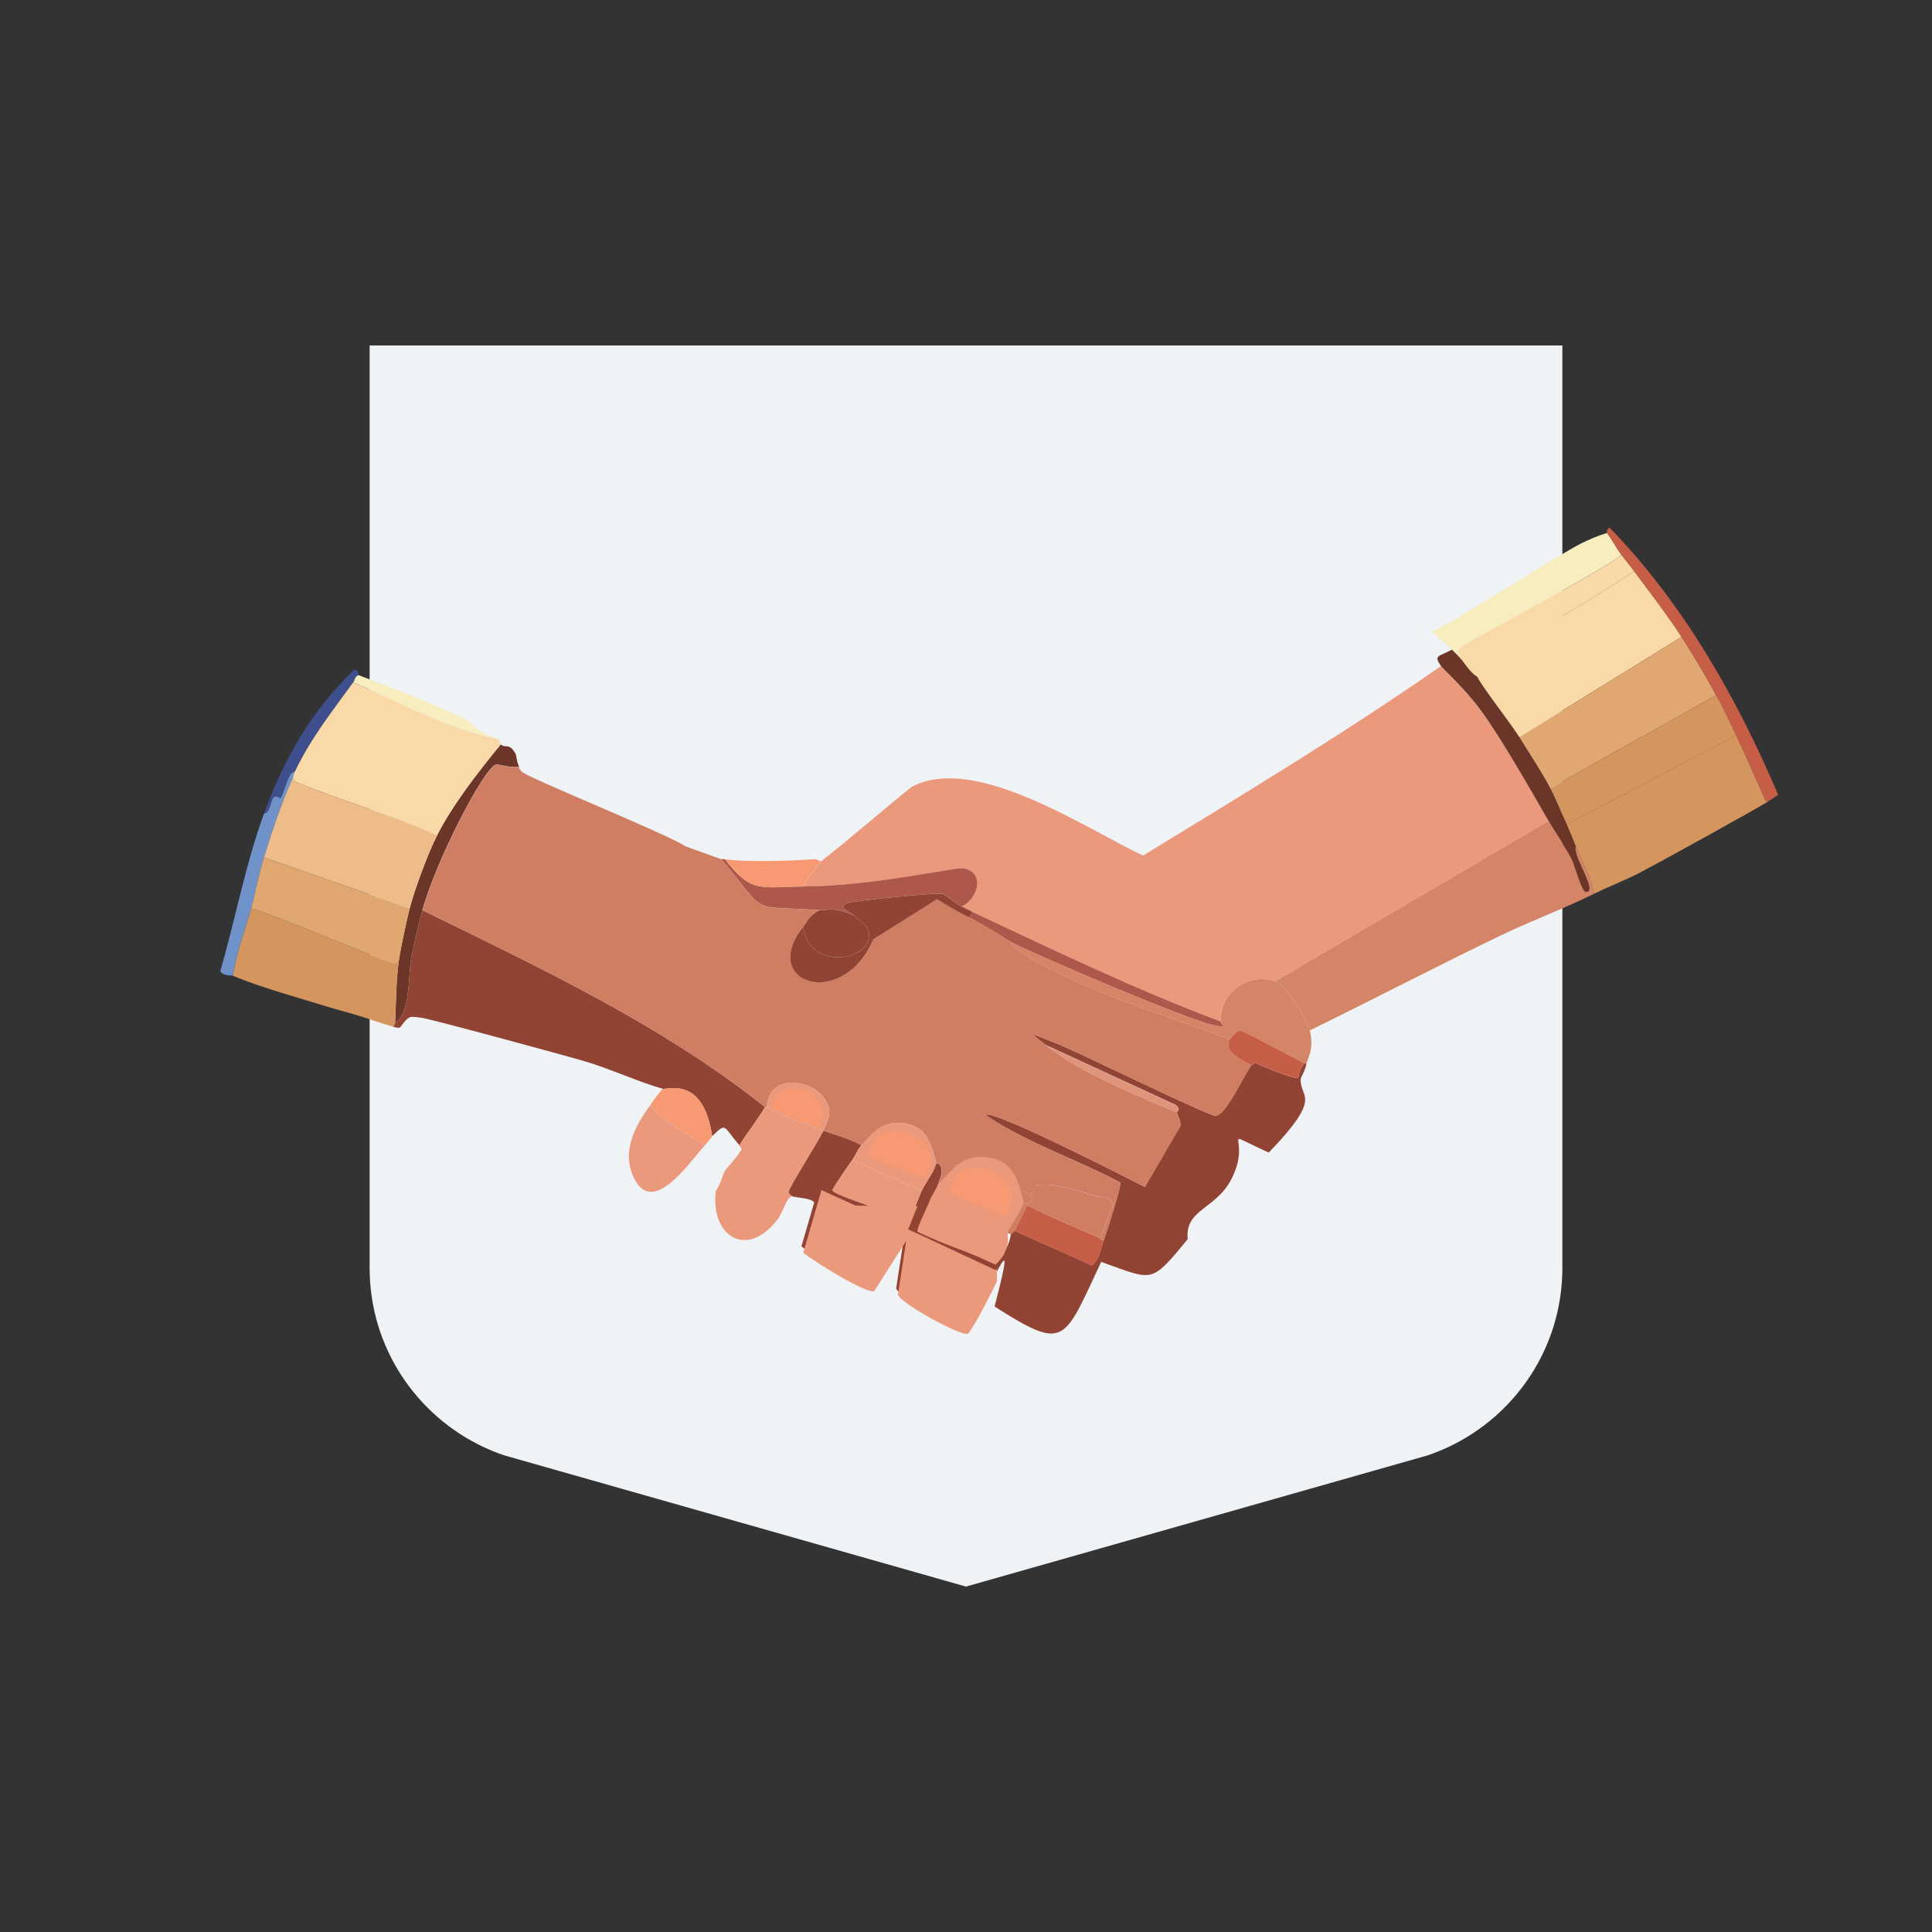 <?xml version="1.0" encoding="UTF-8"?>
<svg id="Layer_2" data-name="Layer 2" xmlns="http://www.w3.org/2000/svg" viewBox="0 0 355 355"><rect x="0" y="0" width="355" height="355" fill="#333333" stroke="none"/>
  <defs>
    <style>
      .cls-1 {
        fill: #eff3f6;
        fill-rule: evenodd;
      }

      .cls-1, .cls-2, .cls-3, .cls-4, .cls-5, .cls-6, .cls-7, .cls-8, .cls-9, .cls-10, .cls-11, .cls-12, .cls-13, .cls-14, .cls-15, .cls-16, .cls-17 {
        stroke-width: 0px;
      }

      .cls-2 {
        fill: #f7edbf;
      }

      .cls-3 {
        fill: #f9d9a8;
      }

      .cls-4 {
        fill: #6f92c9;
      }

      .cls-5 {
        fill: #3f4f8d;
      }

      .cls-6 {
        fill: #df947c;
      }

      .cls-7 {
        fill: #c65d46;
      }

      .cls-8 {
        fill: #e0a770;
      }

      .cls-9 {
        fill: #d4955f;
      }

      .cls-10 {
        fill: #ad584a;
      }

      .cls-11 {
        fill: #d48567;
      }

      .cls-12 {
        fill: #d07e63;
      }

      .cls-13 {
        fill: #914434;
      }

      .cls-14 {
        fill: #edbc89;
      }

      .cls-15 {
        fill: #f79973;
      }

      .cls-16 {
        fill: #eb997d;
      }

      .cls-17 {
        fill: #6b3527;
      }
    </style>
  </defs>
  <path class="cls-1" d="m67.91,63.48h219.17v169.5c0,14.57-8.59,27.13-21,32.93-1.22.57-2.49,1.08-3.78,1.52h0s-84.8,24.1-84.8,24.1l-84.8-24.1h0c-1.3-.43-2.56-.94-3.78-1.51-12.41-5.8-21-18.36-21-32.93V63.48Z"/>
  <g>
    <g>
      <path class="cls-9" d="m325.04,147.16c-1.1.83-21.48,12.07-24.11,13.39-2.61,1.32-5.41,2.39-8.04,3.68-.61-3.07-2.14-5.86-3.35-8.7-.56-1.33-1.08-2.7-1.67-4.02l31.14-16.41c1.94,4,5.05,11.31,5.36,11.89.15.27.43.17.67.17Z"/>
      <path class="cls-2" d="m295.25,97.94c1.02,1.22,1.74,2.75,2.68,4.02-3.81,3.17-28.39,15.89-29.63,17.08-1.2,1.15.65,1.35-.17,1.67-.38-.41-.92-.92-1.34-1.34-1.2-1.21-2.51-2.13-3.68-3.35,1.87-.47,22.22-13.34,26.62-15.74,1.94-1.06,3.82-1.82,5.52-2.34Z"/>
      <path class="cls-7" d="m325.04,147.16c-.24,0-.52.11-.67-.17-.31-.57-3.42-7.88-5.36-11.89-1.24-2.56-2.32-4.86-3.68-7.37-2.05-3.76-4.02-7.12-6.36-10.71-2.75-4.21-5.71-8.04-8.7-12.05-.76-1.02-1.59-2-2.34-3.01-.94-1.26-1.65-2.79-2.68-4.02.05-.02-.19-.54.5-1,13.63,14.06,23.32,31.15,30.97,49.05-.04.21-1.3.89-1.67,1.17Z"/>
      <path class="cls-9" d="m319.02,135.11l-31.14,16.41c-1-2.2-1.89-4.56-3.01-6.7q15.23-8.54,30.47-17.08c1.37,2.51,2.45,4.81,3.68,7.37Z"/>
      <path class="cls-3" d="m300.27,104.97c-9.58,6.45-19.89,11.89-29.46,18.25.84.61.62,1.05.67,1.17-1.46-.91-2.23-2.46-3.35-3.68.82-.33-1.04-.52.17-1.67,1.24-1.18,25.82-13.91,29.63-17.08.75,1.01,1.58,1.99,2.34,3.01Z"/>
      <path class="cls-3" d="m308.97,117.03l-29.8,18.41c-1.53-2.45-7.17-9.67-7.7-11.05-.05-.12.17-.57-.67-1.17,9.57-6.36,19.88-11.8,29.46-18.25,2.99,4.01,5.96,7.85,8.7,12.05Z"/>
      <path class="cls-8" d="m315.33,127.74q-15.23,8.54-30.47,17.08c-1.45-2.76-3.95-6.59-5.69-9.37l29.8-18.41c2.34,3.59,4.31,6.95,6.36,10.71Z"/>
    </g>
    <g>
      <path class="cls-16" d="m284.53,150.84q-25.11,14.73-50.22,29.46c-5.16-1.67-10.11,2.15-10.04,7.37-15.6-5.83-30.49-13.04-45.53-20.09-.68-.32-1.28-.68-2.01-1,3.09-1.53,4.35-6.41.17-7.03-1.46-.22-16.6,3.26-29.3,3.35.03-.72,3.11-4.46,3.35-4.69.25-.24,3.58-2.82,5.36-4.35.63-.54,1.36-1.14,2.01-1.67,1.36-1.12,8.83-7.43,9.37-7.7,11.66-5.94,31.62,7.67,42.35,12.72,18.44-11.28,36.99-22.47,54.74-34.82.31.46,4.47,4.24,7.37,8.2,3.66,5.01,9.13,14.57,12.39,20.26Z"/>
      <path class="cls-17" d="m268.13,120.71c1.12,1.22,1.88,2.78,3.35,3.68.53,1.38,6.17,8.6,7.7,11.05,1.74,2.79,4.24,6.61,5.69,9.37,1.12,2.13,2.01,4.5,3.01,6.7.6,1.31,1.11,2.69,1.67,4.02-.66,1.7,4.26,8.49,1.84,8.37-.76-.04-2.14-5.14-2.51-5.86-1.22-2.39-3-4.84-4.35-7.2-3.26-5.69-8.73-15.25-12.39-20.26-2.9-3.97-7.06-7.75-7.37-8.2-1.37-2.03-.48-1.66,2.01-3.01.42.42.96.92,1.34,1.34Z"/>
      <path class="cls-13" d="m229.96,195.71c.23.11.45-.51.84-.33,1.03.46,7.12,3.04,7.7,2.68.2-.13.02-1.45,1.17-2.68.08.04.37-.07.33.33-.2,1.02-1,2.38-1,2.51-.24,3.61,4.31,2.99-5.86,13.56-9.88-4.4-2.82-3.09-6.86,4.85-2.85,5.61-8.59,5.51-8.04,11.05-6.89,8.42-6.3,7.57-15.9,4.19-6.98,14.87-6.57,16.45-19.59,8.2,4.77-18.23-.83-2.17-5.19,3.85-1.39.48-12.55-5.69-12.89-7.2l1.51-9.88q-2.93,4.6-5.86,9.21c-1.28.7-11.31-5.58-13.06-7.03l2.34-8.04c-.31-.86-3.58-.91-4.02-1.17-.19-.12-.78-.52-.67-.84,0-.77,5.63-9.45,6.36-11.22,2.35.83,4.84,1.47,7.03,2.68-.78.86-1.06,1.81-1.67,2.68-1.29,1.83-2.54,3.6-3.68,5.52.02,1.06,12.41,4.48,13.89,5.86.42-.14,2.15-4.96,2.51-5.69.82-1.68,2.12-3.2,2.68-5.02.03.12,1.03-.38,1,1.84,0,.35-1.32,3.66-1.67,4.85-.35,1.19-2.22,4.83-2.01,5.52q6.61,3.1,13.22,6.19c3.16-2.86,3.03-5.08,3.18-5.36.02-.04.65-.63.67-.67l14.23,6.36c1.47-1.27,1.54-2.97,2.18-4.69.49-1.32,3.27-9.97,3.01-10.55-8.13-4.3-17.22-7.28-24.78-12.39.94-1.32,26.41,11.72,29.3,13.22q3.26-5.61,6.53-11.22c.13-.79-.41-1.71-.67-2.51-.02-.06.92-.47-.17-1.34q-11.97-5.52-23.94-11.05c-2.53-2.08-3.95-2.62,1.84-.33,4.25,1.67,27.85,13.31,29.46,13.39,2.02-.51,4.64-6.55,6.53-9.37Z"/>
      <path class="cls-11" d="m289.55,155.53c1.21,2.85,2.74,5.63,3.35,8.7-5.58,2.76-11.61,4.99-17.24,7.7-11.73,5.65-23.29,11.68-34.99,17.41-.34-1.39-4.04-8.29-6.36-9.04q25.11-14.73,50.22-29.46c1.35,2.36,3.13,4.81,4.35,7.2.37.72,1.75,5.82,2.51,5.86,2.42.12-2.51-6.67-1.84-8.37Z"/>
      <path class="cls-13" d="m140.57,203.41c-1.39,2.41-3.26,4.68-4.69,7.03-3.08-3.48-2.28-4.31-5.02-1.67-1.63-11.13-8.26-8.49-9.04-8.7-4.11-1.12-9.85-3.73-14.23-5.02-3.9-1.15-28.58-7.85-30.13-8.04-2.23-.26-2.24-.52-3.85,1.67-.06-.02.02.4-1.34,0,.03-.14.3-.65.33-.67,2.94-1.99,2.34-8.85,3.01-12.22.57-2.86,1.26-5.72,2.01-8.54,21.72,10.63,43.92,21.04,62.94,36.16Z"/>
      <path class="cls-17" d="m92.02,136.78c.84.82,1.51-.4,2.68,1.67.25.44.21,1.56.67,2.34-.81.49-3.98-.39-4.19-.33-2.27.56-11.23,18.05-13.56,26.78-.75,2.81-1.44,5.68-2.01,8.54-.67,3.37-.07,10.23-3.01,12.22.17-3.76.17-7.65.67-11.38.28-2.14,1.43-7.48,2.01-9.71.96-3.64,3.34-10.04,5.02-13.39,2.81-5.58,7.72-11.88,11.72-16.74Z"/>
      <g>
        <path class="cls-9" d="m73.27,176.62c-.5,3.73-.5,7.62-.67,11.38-.03.02-.3.53-.33.67-2.47-.72-4.9-1.61-7.37-2.34-1.55-.46-3.15-.86-4.69-1.34-5.55-1.71-12.15-3.5-17.41-5.69.58-4.27,2.22-8.27,3.35-12.39,6.62,2.01,22.37,9.02,26.28,10.04.44.11.49-.33.84-.33Z"/>
        <path class="cls-4" d="m54.19,141.8c-.33.69-.31.96-.33,1-2.22,4.86-3.78,9.65-5.36,14.73-.95,3.07-1.5,6.28-2.34,9.37-1.13,4.12-2.77,8.12-3.35,12.39-.34-.14-1.69.15-2.34-.84,2.8-9.59,4.6-19.55,8.04-28.96,1.81-.43.74-4.22,3.01-2.85.59-.46,1.39-5.1,2.68-4.85Z"/>
        <path class="cls-5" d="m65.9,124.06c-.69.16-.68.89-1,1.34-3.98,5.49-7.75,10.2-10.71,16.41-1.29-.24-2.09,4.39-2.68,4.85-2.28-1.38-1.2,2.41-3.01,2.85,3.7-10.14,8.75-18.92,16.57-26.45,1.03.06.78.98.84,1Z"/>
        <g>
          <path class="cls-2" d="m85.99,132.43c.29.16.7,1.44,5.36,3.35-8.92-1.7-17.83-6.76-26.45-10.38.33-.45.32-1.18,1-1.34,5,1.9,16.08,6.17,20.09,8.37Z"/>
          <path class="cls-3" d="m91.35,135.78h.33c0,.05.3.97.33,1-3.99,4.86-8.91,11.16-11.72,16.74-8.25-3.84-17.25-6.25-25.61-9.71-.36-.15-1-.46-.84-1,.02-.05,0-.32.33-1,2.96-6.21,6.74-10.92,10.71-16.41,8.62,3.62,17.53,8.68,26.45,10.38Z"/>
        </g>
        <path class="cls-8" d="m75.28,166.91c-.58,2.23-1.72,7.57-2.01,9.71-.34,0-.4.45-.84.33-3.92-1.02-19.67-8.03-26.28-10.04.85-3.09,1.39-6.31,2.34-9.37q13.39,4.69,26.78,9.37Z"/>
        <path class="cls-14" d="m80.3,153.52c-1.69,3.35-4.07,9.75-5.02,13.39q-13.39-4.69-26.78-9.37c1.58-5.08,3.14-9.87,5.36-14.73-.16.55.48.86.84,1,8.36,3.46,17.36,5.87,25.61,9.71Z"/>
      </g>
      <path class="cls-10" d="m133.2,157.87c4.96,6.4,6.6,5.07,14.4,5.02,12.69-.08,27.84-3.56,29.3-3.35,4.18.62,2.93,5.5-.17,7.03-.98-.43-2.4-1.76-3.52-2.34-1.18-.26-16.61,1.32-17.41,1.67-1.97.88.03,1.25,1.17,2.34-3.75-1.76-5.03-.91-6.36-1-13.47-.92-9.25,1.14-18.08-9.37.21.04.45-.03.67,0Z"/>
      <path class="cls-10" d="m224.27,187.67c0,.55,1.92,1.46-1.51.67-4.93-1.14-30.71-12.11-36.66-15.07-.99-.49-4.48-2.87-8.04-4.69l.67-1c15.04,7.04,29.94,14.26,45.53,20.09Z"/>
      <path class="cls-15" d="m149.94,157.87c.37.1.53.47,1,.33-.24.22-3.31,3.96-3.35,4.69-7.79.05-9.44,1.38-14.4-5.02,4.27.63,12.23.27,16.74,0Z"/>
      <path class="cls-12" d="m132.53,157.87c8.83,10.52,4.61,8.45,18.08,9.37-1.79.9-1.99,1.72-3.01,3.01-8.28,10.52,7.28,15.47,12.89,2.34q5.86-3.68,11.72-7.37c1.89,1.21,3.86,2.33,5.86,3.35,3.56,1.82,7.04,4.19,8.04,4.69-1.06.03,1.19,1.54,2.51,2.34,11.04,6.71,25.27,10.84,37.33,15.4-1,1.91,1.1,3.28,4.02,4.69-1.89,2.82-4.51,8.87-6.53,9.37-1.62-.08-25.22-11.72-29.46-13.39-5.79-2.28-4.37-1.74-1.84.33,6.02,4.94,16.73,9.35,24.11,12.39.26.8.8,1.72.67,2.51q-3.26,5.61-6.53,11.22c-2.88-1.5-28.35-14.54-29.3-13.22,7.56,5.11,16.64,8.09,24.78,12.39.26.58-2.52,9.22-3.01,10.55-.78.12-.64-.32-.67-.33l2.34-6.19-.84-1.17c-4.2-.42-8.74-3.07-13.39-2.34-.27.57-.54,1.11-.84,1.67q-7.03-2.76-14.06-5.52c3.95,3.06,8.64,4.96,13.06,7.2.02.01-.13.1.33.33-.77,1.56-1.55,3.14-2.34,4.69-.02.04-.65.63-.67.67q-7.2-3.18-14.4-6.36c.35-1.19,1.67-4.51,1.67-4.85.03-2.22-.97-1.73-1-1.84-.96-3.47-1.65-6.79-5.86-7.37-3.77-.52-5.26,1.14-7.87,4.02-2.19-1.21-4.68-1.85-7.03-2.68.99-2.37,1.82-3.7,0-6.19-2.27-3.11-9.93-4.53-10.38,1.84h-.33c-19.02-15.12-41.22-25.53-62.94-36.16,2.33-8.74,11.29-26.22,13.56-26.78.2-.05,3.37.82,4.19.33.04.06-.2.31.5,1,1.18,1.16,26.32,11.26,30.13,13.73"/>
      <g>
        <path class="cls-11" d="m224.27,187.67c-.06-5.22,4.89-9.03,10.04-7.37,2.32.75,6.02,7.65,6.36,9.04.86,3.5-.42,5.09-.67,6.36.03-.41-.25-.3-.33-.33-1.62-.79-11.22-6.05-11.89-6.03-.52.02-1.78,1.56-1.84,1.67-12.06-4.57-26.29-8.69-37.33-15.4-1.32-.8-3.57-2.32-2.51-2.34,5.96,2.95,31.73,13.93,36.66,15.07,3.43.79,1.51-.12,1.51-.67Z"/>
        <path class="cls-7" d="m239.67,195.37c-1.15,1.23-.97,2.55-1.17,2.68-.59.36-6.67-2.22-7.7-2.68-.39-.18-.61.44-.84.33-2.92-1.41-5.02-2.78-4.02-4.69.06-.11,1.33-1.65,1.84-1.67.67-.03,10.27,5.24,11.89,6.03Z"/>
      </g>
      <path class="cls-6" d="m216.23,204.41c-7.37-3.04-18.09-7.45-24.11-12.39q11.97,5.52,23.94,11.05c1.08.87.15,1.27.17,1.34Z"/>
      <g>
        <path class="cls-13" d="m176.72,166.58c.73.32,1.33.68,2.01,1l-.67,1c-2-1.02-3.97-2.13-5.86-3.35q-5.86,3.68-11.72,7.37c-5.61,13.13-21.17,8.18-12.89-2.34,1.06,8.89,14.46,5.96,11.72.17-.1-.2-1.75-1.6-2.34-2.18-1.15-1.1-3.15-1.46-1.17-2.34.8-.36,16.23-1.94,17.41-1.67,1.11.58,2.54,1.91,3.52,2.34Z"/>
        <path class="cls-13" d="m156.97,168.25c.6.57,2.25,1.97,2.34,2.18,2.74,5.79-10.66,8.72-11.72-.17,1.02-1.29,1.22-2.11,3.01-3.01,1.33.09,2.61-.76,6.36,1Z"/>
      </g>
      <g>
        <path class="cls-15" d="m130.86,208.76c-.08.07.06.13-1.34,1.67-3.61-2.35-7.2-4-10.04-7.37.76-1.04,1.42-2.09,2.34-3.01.78.21,7.41-2.42,9.04,8.7Z"/>
        <path class="cls-16" d="m129.52,210.44c-2.94,3.24-10.05,13.94-13.39,5.19-1.73-4.51.72-8.96,3.35-12.56,2.85,3.37,6.43,5.02,10.04,7.37Z"/>
      </g>
      <g>
        <path class="cls-7" d="m202.17,227.51s-.12.46.67.33c-.64,1.72-.71,3.41-2.18,4.69l-14.23-6.36c.8-1.55,1.57-3.13,2.34-4.69,4.42,2.21,8.88,4.05,13.39,6.03Z"/>
        <path class="cls-12" d="m202.17,227.51c-4.51-1.98-8.97-3.82-13.39-6.03-.46-.23-.31-.32-.33-.33,1.77-.27.95-1.57,1-1.67.3-.56.56-1.1.84-1.67,4.65-.72,9.19,1.93,13.39,2.34l.84,1.17-2.34,6.19Z"/>
      </g>
      <g>
        <path class="cls-16" d="m185.14,226.44c-.15.28.93,3.07-2.22,5.93-6.61-3.1-7.72-2.93-14.33-6.03-.21-.7,2.09-5.05,2.45-6.25,7.2,3.18,6.91,3.16,14.11,6.34Z"/>
        <path class="cls-12" d="m189.45,219.48c-.05.1.77,1.4-1,1.67-4.42-2.23-9.11-4.14-13.06-7.2q7.03,2.76,14.06,5.52Z"/>
      </g>
      <g>
        <path class="cls-16" d="m172.04,213.79c-.56,1.82-1.86,3.34-2.68,5.02l-12.72-5.69c.61-.87.9-1.82,1.67-2.68,2.61-2.88,4.1-4.53,7.87-4.02,4.21.58,4.9,3.9,5.86,7.37Z"/>
        <path class="cls-16" d="m169.36,218.81c-.36.73-2.09,5.55-2.51,5.69-1.49-1.38-13.88-4.79-13.89-5.86,1.14-1.93,2.4-3.69,3.68-5.52l12.72,5.69Z"/>
        <path class="cls-16" d="m188.12,220.86c-.62,2.03-2.06,3.71-2.98,5.58q-7.07-3.16-14.14-6.32c.68-.97,1-2.02,1.86-2.98,2.9-3.2,4.55-5.04,8.74-4.46,4.68.64,5.44,4.33,6.51,8.18Z"/>
      </g>
      <g>
        <path class="cls-16" d="m140.9,203.41c3.29,1.93,6.81,3.09,10.38,4.35-.74,1.77-6.36,10.45-6.36,11.22-.11.32.48.72.67.84-1.08.1-1.63,2.79-2.68,4.19-5.67,7.49-12.41,3.14-11.38-5.19.72-.86,1.36-3.18,1.67-3.68.34-.53,2.05-2.29,3.01-3.85.21-.34-.46-.63-.33-.84,1.43-2.35,3.3-4.62,4.69-7.03h.33Z"/>
        <path class="cls-16" d="m151.28,207.76c-3.57-1.26-7.09-2.42-10.38-4.35.45-6.37,8.11-4.95,10.38-1.84,1.82,2.49.99,3.82,0,6.19Z"/>
        <path class="cls-15" d="m170.04,216.59c-3.57-1.26-7.09-2.42-10.38-4.35.45-6.37,8.11-4.95,10.38-1.84,1.82,2.49.99,3.82,0,6.19Z"/>
        <path class="cls-15" d="m150.4,207.25c-2.93-1.04-5.83-1.99-8.53-3.58.37-5.24,6.66-4.07,8.53-1.51,1.49,2.05.81,3.14,0,5.09Z"/>
        <path class="cls-15" d="m184.93,223.41c-3.57-1.26-7.09-2.42-10.38-4.35.45-6.37,8.11-4.95,10.38-1.84,1.82,2.49.99,3.82,0,6.19Z"/>
      </g>
    </g>
  </g>
  <g>
    <path class="cls-16" d="m168.59,221.65c-.36.73-2.09,5.55-2.51,5.69-1.49-1.38-13.88-4.79-13.89-5.86"/>
    <path class="cls-16" d="m150.94,218.68c-1.17,4.02-2.18,7.49-3.35,11.51,1.75,1.45,11.78,7.73,13.06,7.03q2.93-4.6,5.86-9.21-.75,4.94-1.51,9.88c.34,1.51,11.5,7.68,12.89,7.2,1.83-2.53,3.88-6.84,5.29-9.62v-2.37c-.1.09-.17.18-.27.27q-6.61-3.1-13.22-6.19"/>
  </g>
</svg>